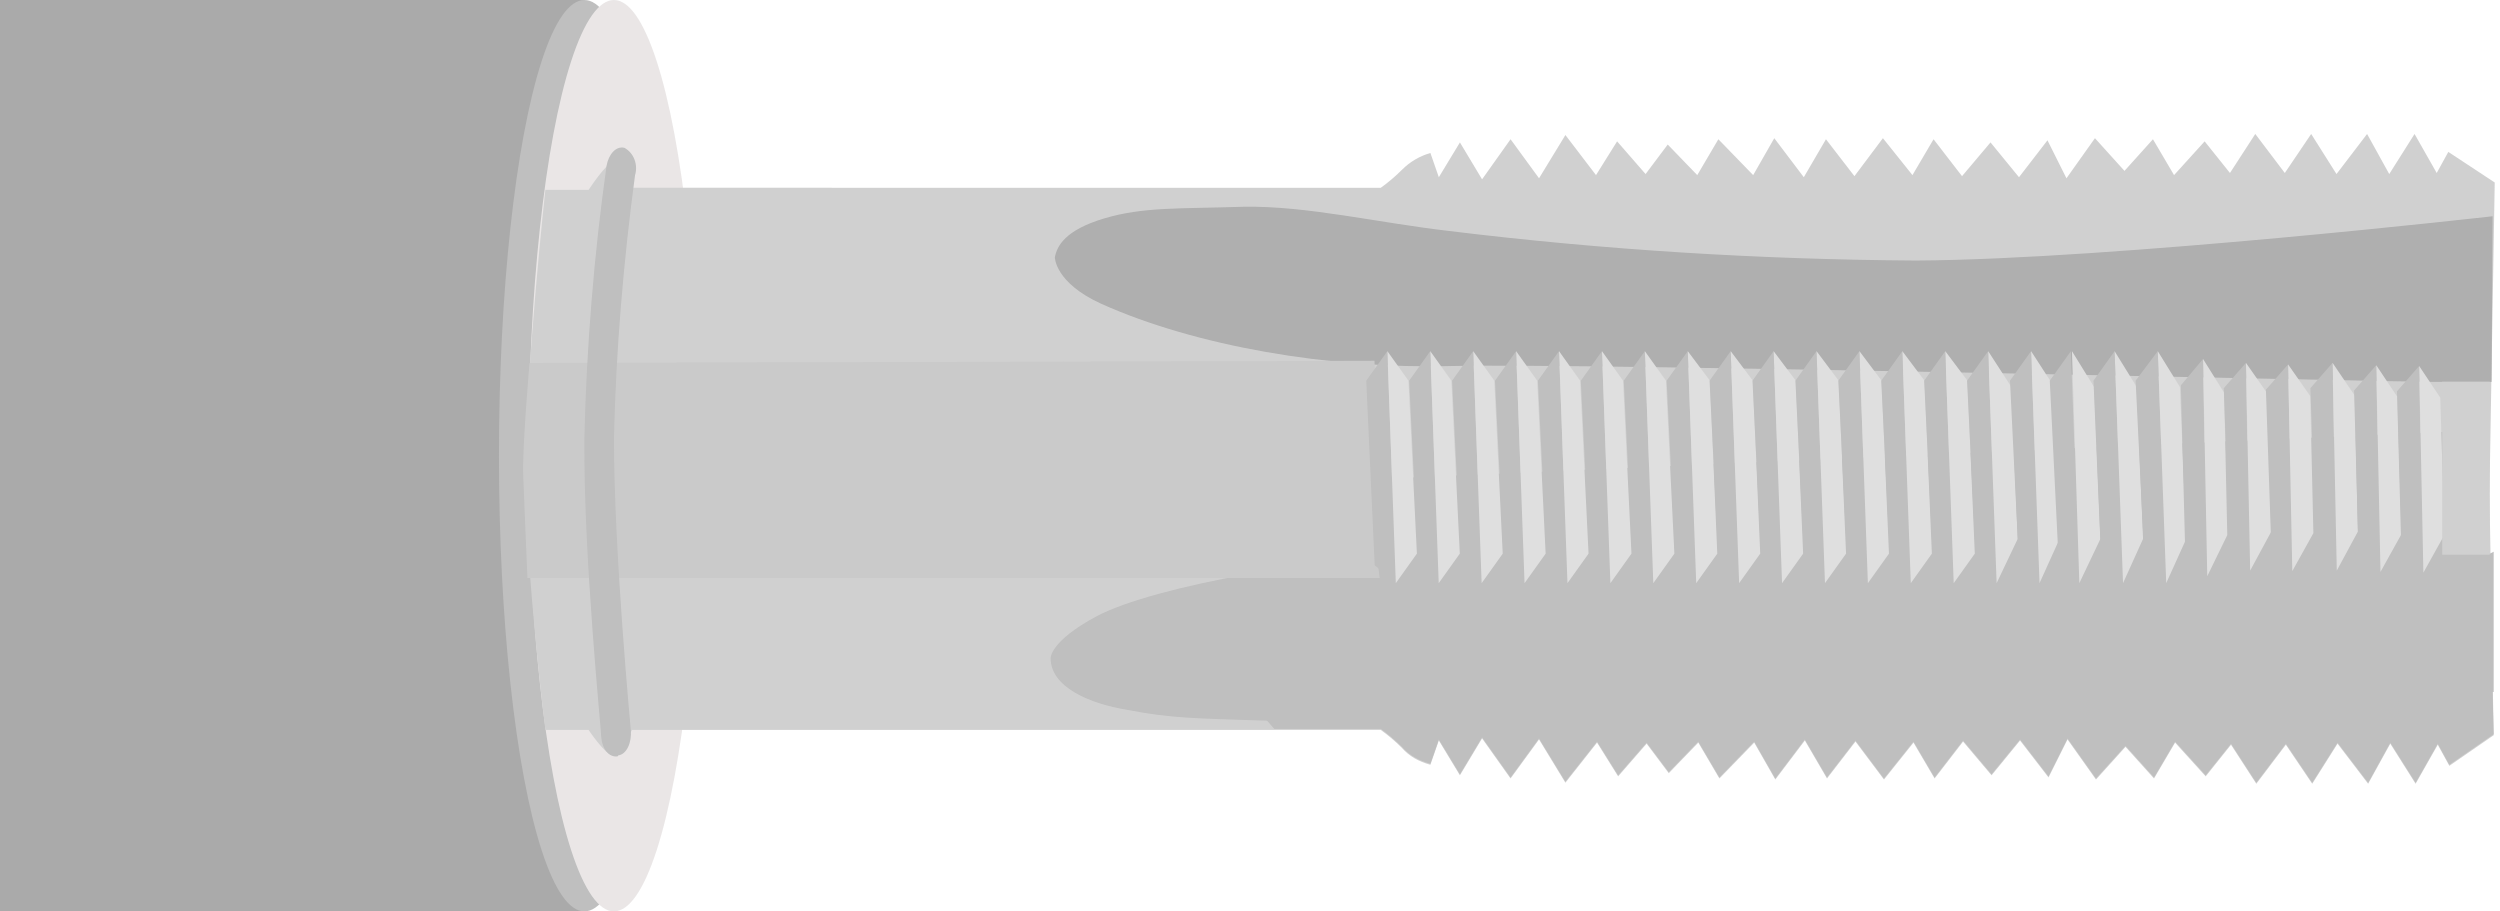 <?xml version="1.0" encoding="utf-8"?>
<!-- Generator: Adobe Illustrator 24.0.0, SVG Export Plug-In . SVG Version: 6.00 Build 0)  -->
<svg version="1.1" id="Ebene_1" xmlns="http://www.w3.org/2000/svg" xmlns:xlink="http://www.w3.org/1999/xlink" x="0px" y="0px"
	 viewBox="0 0 237 86.4" style="enable-background:new 0 0 237 86.4;" xml:space="preserve">
<style type="text/css">
	.st0{opacity:0.632;}
	.st1{fill:#787878;}
	.st2{fill:#999999;}
	.st3{fill:#DDD8D8;}
	.st4{fill:#B5B5B5;}
	.st5{fill:#808080;}
	.st6{fill:#ABABAB;}
	.st7{fill:#CCCCCC;}
</style>
<g id="Gruppe_153" class="st0">
	<path id="Pfad_404" class="st1" d="M55.4,0H0v86.4h55.4V0z"/>
	<ellipse id="Ellipse_7" class="st2" cx="55.4" cy="43.2" rx="8.1" ry="43.2"/>
	<ellipse id="Ellipse_8" class="st3" cx="58.2" cy="43.2" rx="8.1" ry="43.2"/>
	<path id="Pfad_405" class="st4" d="M236.5,17.3l-4.4-2.9l-1.1,2l-2.1-3.7l-2.4,3.8l-2.1-3.8l-2.9,3.8l-2.4-3.8l-2.5,3.7l-2.8-3.7
		l-2.4,3.7l-2.4-3l-2.9,3.2l-2-3.4l-2.7,3l-2.8-3.1l-2.7,3.8l-1.8-3.6l-2.7,3.5l-2.7-3.3l-2.7,3.2l-2.7-3.5l-2,3.4l-2.8-3.5
		l-2.7,3.6l-2.7-3.5l-2.1,3.6l-2.8-3.7l-2,3.5l-3.3-3.4l-2,3.4l-2.8-2.9l-2.1,2.8l-2.7-3.1l-2,3.2l-2.9-3.8l-2.5,4.1l-2.7-3.7
		l-2.7,3.8l-2.1-3.5l-2,3.3l-0.8-2.3c-1,0.3-1.9,0.8-2.7,1.6c-0.6,0.6-1.3,1.2-2,1.7H59.9c0,0-1.2-2.4-1.8-2.4s-2.3,2.6-2.3,2.6
		h-4.1c0,0-1.8,16.4-1.9,26.5l0,0V45l0,0c0.1,9.9,1.9,24.2,1.9,24.2h4.1c0,0,1.6,2.4,2.3,2.4s1.8-2.4,1.8-2.4h71
		c0.7,0.5,1.4,1.1,2,1.7c0.7,0.8,1.6,1.3,2.7,1.6l0.8-2.3l2,3.3l2.1-3.5l2.7,3.8l2.7-3.7l2.5,4.1l3-3.8l2,3.2l2.7-3.1l2.1,2.8
		l2.8-2.9l2,3.4l3.3-3.4l2,3.5l2.8-3.7l2.1,3.6l2.7-3.5l2.7,3.6l2.8-3.5l2,3.4l2.7-3.5l2.7,3.2l2.7-3.3l2.7,3.5l1.8-3.6l2.7,3.8
		l2.8-3.1l2.7,3l2-3.4l2.9,3.2l2.4-3l2.4,3.7l2.8-3.7l2.5,3.7l2.4-3.8l2.9,3.8l2.1-3.8l2.4,3.8l2.1-3.7l1.1,2l4.2-2.9l-0.4-22.9
		L236.5,17.3z"/>
	<path id="Pfad_406" class="st2" d="M99.6,62.4c0,0-0.1-1.6,4.4-4c5.3-2.8,21.8-5.9,35-6c15.7,0,84.5-2.1,91.9,0
		c3.8,1.1,5.5-0.1,5.5-0.1v13.3c0,0-35.7-1.5-54.4-1.6c-14.8,0.1-29.6,1-44.3,2.8c-6.9,0.8-12.3,1.7-18.3,1.5s-8.4-0.2-12.5-1
		C103.2,66.7,99.6,65.1,99.6,62.4z"/>
	<path id="Pfad_407" class="st5" d="M100,24.4c0,0,0,2.4,4.4,4.4c8.9,4,21.6,6.2,33.2,5.9c12.6-0.3,88.8,1.5,92.8,1.5h5.8l0.1-15.7
		c0,0-36,4.1-54.7,4.2c-14.8-0.1-29.5-1-44.2-2.8c-6.9-0.8-13.5-2.4-19.5-2.3c-6.1,0.2-9.5,0-13.2,1.1S100.2,23.3,100,24.4z"/>
	<path id="Pfad_408" class="st2" d="M234.8,40.8l-113.1,5L116,63.6l4.8,5.5h10.1c0.7,0.5,1.4,1.1,2,1.7c0.7,0.8,1.6,1.3,2.7,1.6
		l0.8-2.3l2,3.3l2.1-3.5l2.7,3.8l2.7-3.7l2.5,4.1l3-3.8l2,3.2l2.7-3.1l2.1,2.8l2.8-2.9l2,3.4l3.3-3.4l2,3.5l2.8-3.7l2.1,3.6l2.7-3.5
		l2.7,3.6l2.8-3.5l2,3.4l2.7-3.5l2.7,3.2l2.7-3.3l2.7,3.5l1.8-3.6l2.7,3.8l2.8-3.1l2.7,3l2-3.4l2.9,3.2l2.4-3l2.4,3.7l2.8-3.7
		l2.5,3.7l2.4-3.8l2.9,3.8l2.1-3.8l2.4,3.8l2.1-3.7l1.1,2l4.2-2.9l-0.6-22.9L234.8,40.8z"/>
	<path id="Pfad_409" class="st6" d="M130.3,34.2l-80.1,0.2c0,0-0.7,8-0.6,10.7c0.1,2.7,0.4,9.7,0.4,9.7h80.8
		c-0.5-3.4-0.7-6.8-0.6-10.3C130.6,39.4,130.3,34.2,130.3,34.2z"/>
	<g id="Gruppe_151" transform="translate(129.522 33.287)">
		<g id="Gruppe_126" transform="translate(8.137)">
			<path id="Pfad_410" class="st2" d="M0,2.8l0.8,16.3l2,2.8L2,0L0,2.8z"/>
			<path id="Pfad_411" class="st7" d="M4.8,19.2L4,2.8L2,0l0.8,22L4.8,19.2z"/>
		</g>
		<g id="Gruppe_127" transform="translate(4.068)">
			<path id="Pfad_412" class="st2" d="M0,2.8l0.8,16.3l2,2.8L2,0L0,2.8z"/>
			<path id="Pfad_413" class="st7" d="M4.8,19.2L4,2.8L2,0l0.8,22L4.8,19.2z"/>
		</g>
		<g id="Gruppe_128">
			<path id="Pfad_414" class="st2" d="M0,2.8l0.8,17.5l2,1.6L2,0L0,2.8z"/>
			<path id="Pfad_415" class="st7" d="M4.8,19.2L4,2.8L2,0l0.8,22L4.8,19.2z"/>
		</g>
		<g id="Gruppe_129" transform="translate(12.205)">
			<path id="Pfad_416" class="st2" d="M0,2.8l0.8,16.3l2,2.8L2,0L0,2.8z"/>
			<path id="Pfad_417" class="st7" d="M4.8,19.2L4,2.8L2,0l0.8,22L4.8,19.2z"/>
		</g>
		<g id="Gruppe_130" transform="translate(16.273)">
			<path id="Pfad_418" class="st2" d="M0,2.8l0.8,16.3l2,2.8L2,0L0,2.8z"/>
			<path id="Pfad_419" class="st7" d="M4.8,19.2L4,2.8L2,0l0.8,22L4.8,19.2z"/>
		</g>
		<g id="Gruppe_131" transform="translate(20.342)">
			<path id="Pfad_420" class="st2" d="M0,2.8l0.8,16.3l2,2.8L2,0L0,2.8z"/>
			<path id="Pfad_421" class="st7" d="M4.8,19.2L4,2.8L2,0l0.8,22L4.8,19.2z"/>
		</g>
		<g id="Gruppe_132" transform="translate(24.41)">
			<path id="Pfad_422" class="st2" d="M0,2.8l0.8,16.3l2,2.8L2,0L0,2.8z"/>
			<path id="Pfad_423" class="st7" d="M4.8,19.2L4,2.8L2,0l0.8,22L4.8,19.2z"/>
		</g>
		<g id="Gruppe_133" transform="translate(28.478)">
			<path id="Pfad_424" class="st2" d="M0,2.8l0.8,16.3l2,2.8L2,0L0,2.8z"/>
			<path id="Pfad_425" class="st7" d="M4.8,19.2L4.1,2.8L2,0l0.8,22L4.8,19.2z"/>
		</g>
		<g id="Gruppe_134" transform="translate(32.547)">
			<path id="Pfad_426" class="st2" d="M0,2.8l0.8,16.3l2,2.8L2,0L0,2.8z"/>
			<path id="Pfad_427" class="st7" d="M4.8,19.2L4.1,2.8L2,0l0.8,22L4.8,19.2z"/>
		</g>
		<g id="Gruppe_135" transform="translate(36.615)">
			<path id="Pfad_428" class="st2" d="M0,2.8l0.8,16.3l2,2.8L2,0L0,2.8z"/>
			<path id="Pfad_429" class="st7" d="M4.8,19.2L4.1,2.8L2,0l0.8,22L4.8,19.2z"/>
		</g>
		<g id="Gruppe_136" transform="translate(40.684)">
			<path id="Pfad_430" class="st2" d="M0,2.8l0.8,16.3l2,2.8L2,0L0,2.8z"/>
			<path id="Pfad_431" class="st7" d="M4.8,19.2L4.1,2.8L2,0l0.8,22L4.8,19.2z"/>
		</g>
		<g id="Gruppe_137" transform="translate(44.752)">
			<path id="Pfad_432" class="st2" d="M0,2.8l0.8,16.3l2,2.8L2,0L0,2.8z"/>
			<path id="Pfad_433" class="st7" d="M4.8,19.2L4.1,2.8L2,0l0.8,22L4.8,19.2z"/>
		</g>
		<g id="Gruppe_138" transform="translate(48.82)">
			<path id="Pfad_434" class="st2" d="M0,2.8l0.8,16.3l2,2.8L2,0L0,2.8z"/>
			<path id="Pfad_435" class="st7" d="M4.8,19.2L4.1,2.8L2,0l0.8,22L4.8,19.2z"/>
		</g>
		<g id="Gruppe_139" transform="translate(52.889)">
			<path id="Pfad_436" class="st2" d="M0,2.8l0.8,16.3l2,2.8L2,0L0,2.8z"/>
			<path id="Pfad_437" class="st7" d="M4.8,19.2L4.1,2.8L2,0l0.8,22L4.8,19.2z"/>
		</g>
		<g id="Gruppe_140" transform="translate(56.957)">
			<path id="Pfad_438" class="st2" d="M0,2.8l0.8,16.3l2,2.8L2,0L0,2.8z"/>
			<path id="Pfad_439" class="st7" d="M4.8,17.8L4.2,3.4L2,0l0.8,22L4.8,17.8z"/>
		</g>
		<g id="Gruppe_141" transform="translate(61.025)">
			<path id="Pfad_440" class="st2" d="M0,2.8l0.8,16.3l2,2.8L2,0L0,2.8z"/>
			<path id="Pfad_441" class="st7" d="M4.7,17.8L4.2,3.4L2,0l0.8,22L4.7,17.8z"/>
		</g>
		<g id="Gruppe_142" transform="translate(64.798)">
			<path id="Pfad_442" class="st2" d="M0,2.8l0.8,16.3l2,2.8L2,0L0,2.8z"/>
			<path id="Pfad_443" class="st7" d="M4.8,17.8L4.2,3.4L2.1,0l0.7,22L4.8,17.8z"/>
		</g>
		<g id="Gruppe_143" transform="translate(68.94)">
			<path id="Pfad_444" class="st2" d="M0,2.8l0.7,16.3L2.8,22L2,0L0,2.8z"/>
			<path id="Pfad_445" class="st7" d="M4.7,17.8L4.1,3.4L2,0l0.8,22L4.7,17.8z"/>
		</g>
		<g id="Gruppe_144" transform="translate(72.934)">
			<path id="Pfad_446" class="st2" d="M0,2.8l0.8,16.3L2.9,22L2.1,0L0,2.8z"/>
			<path id="Pfad_447" class="st7" d="M4.8,17.8L4.2,3.4L2.1,0l0.8,22L4.8,17.8z"/>
		</g>
		<g id="Gruppe_145" transform="translate(77.225 0.74)">
			<path id="Pfad_448" class="st2" d="M0,2.5l0.4,15.3l2,2.7L2.1,0L0,2.5z"/>
			<path id="Pfad_449" class="st7" d="M4.4,16.7L4.1,3.2L2.1,0l0.4,20.6L4.4,16.7z"/>
		</g>
		<g id="Gruppe_146" transform="translate(81.293 1.11)">
			<path id="Pfad_450" class="st2" d="M0,2.4l0.5,14.6l1.9,2.5L2.1,0L0,2.4z"/>
			<path id="Pfad_451" class="st7" d="M4.5,16L4.2,3L2.1,0l0.4,19.7L4.5,16z"/>
		</g>
		<g id="Gruppe_147" transform="translate(85.287 1.257)">
			<path id="Pfad_452" class="st2" d="M0,2.4l0.5,14.6l2,2.5L2.1,0L0,2.4z"/>
			<path id="Pfad_453" class="st7" d="M4.5,16L4.2,3L2.1,0l0.4,19.6L4.5,16z"/>
		</g>
		<g id="Gruppe_148" transform="translate(89.504 1.11)">
			<path id="Pfad_454" class="st2" d="M0,2.4l0.5,14.6l1.9,2.5L2.1,0L0,2.4z"/>
			<path id="Pfad_455" class="st7" d="M4.5,16L4.2,3.1L2.1,0l0.4,19.7L4.5,16z"/>
		</g>
		<g id="Gruppe_149" transform="translate(93.646 1.331)">
			<path id="Pfad_456" class="st2" d="M0,2.4l0.4,14.6l2,2.5L2.1,0L0,2.4z"/>
			<path id="Pfad_457" class="st7" d="M4.5,16L4.1,3L2.1,0l0.4,19.6L4.5,16z"/>
		</g>
		<g id="Gruppe_150" transform="translate(97.714 1.405)">
			<path id="Pfad_458" class="st2" d="M0,2.4l0.4,14.6l2,2.5L2.1,0L0,2.4z"/>
			<path id="Pfad_459" class="st7" d="M4.5,16L4.1,3L2.1,0l0.4,19.6L4.5,16z"/>
		</g>
		<rect id="Rechteck_166" x="102" y="2.9" class="st4" width="4.5" height="16.4"/>
	</g>
	<g id="Gruppe_152" transform="translate(55.401 14.015)">
		<path id="Pfad_460" class="st2" d="M3,57.7c-0.7,0-1.3-0.7-1.4-1.8C1.6,55.2-0.1,38.7,0,27.5c0.2-8.6,0.9-17.3,2.1-25.8
			C2.3,0.6,3-0.2,3.8,0c0.9,0.5,1.3,1.6,1,2.6c-1.1,8.2-1.8,16.5-2,24.9c0,10.9,1.6,27.6,1.6,27.7c0.1,1.2-0.4,2.3-1.2,2.4
			C3.2,57.7,3.1,57.7,3,57.7z"/>
	</g>
</g>
</svg>
